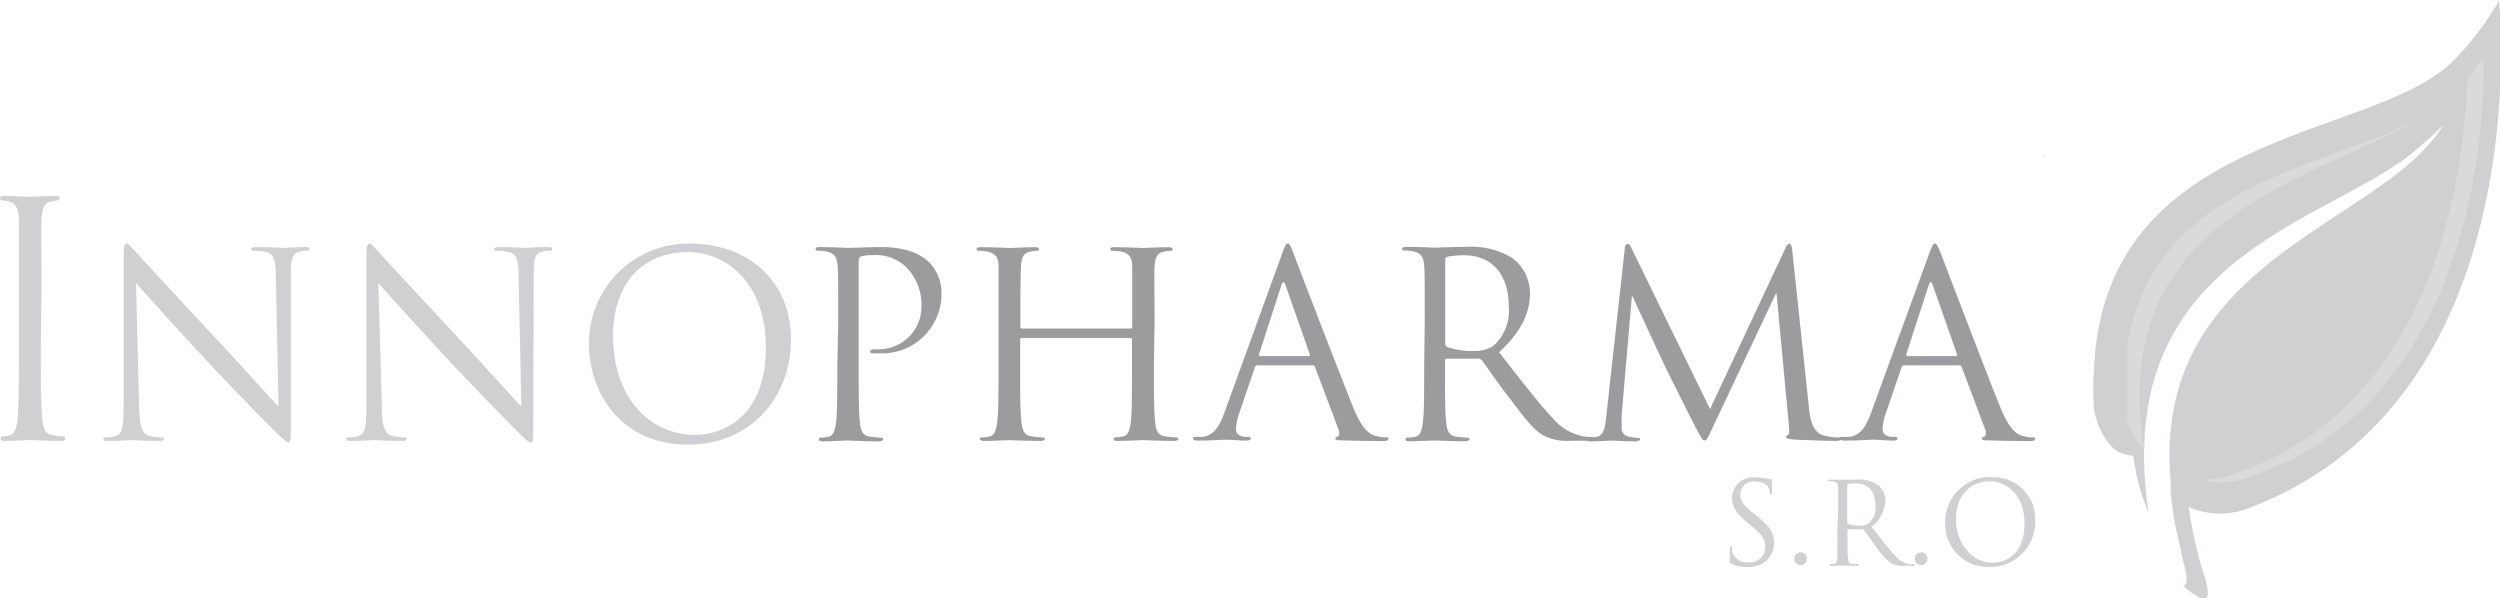 <svg id="e5d78df7-63ef-4602-99f9-86dea6f04f62" data-name="Ebene 1" xmlns="http://www.w3.org/2000/svg" xmlns:xlink="http://www.w3.org/1999/xlink" viewBox="0 0 222.2 53.14"><defs><style>.e4f67d7c-34e9-43dd-87b1-573e336ae883{fill:#d9dadb;}.bfa7a1c4-2ff5-4ad7-9ac0-8f896fb902ff{fill:#9a9c9d;}.b5a94c51-b60f-4033-a269-22d4cbf272f3{fill:#cfd0d1;}.afa945e7-306e-4900-9e53-9f5cbf69465f{clip-path:url(#f32248d4-0421-40c2-bbb0-ccf7285d793a);}.a3aef517-65c7-41fe-887d-510ba9c42d3e{clip-path:url(#a642091f-ee17-47dd-b18e-0c8775370999);}</style><clipPath id="f32248d4-0421-40c2-bbb0-ccf7285d793a" transform="translate(-308.22 -270.56)"><path class="e4f67d7c-34e9-43dd-87b1-573e336ae883" d="M523.51,280.94c-7.68,4.47-23.87,5.46-26.22,20.34V308a4.79,4.79,0,0,0,1.41,2.34l0,0,.16.09a7.44,7.44,0,0,1-.2-.74c-.12-.87-.19-1.7-.23-2.5,0,0,0,0,0,0-1-18.23,16.64-20.93,25.11-26.28Z"/></clipPath><clipPath id="a642091f-ee17-47dd-b18e-0c8775370999" transform="translate(-308.22 -270.56)"><path class="e4f67d7c-34e9-43dd-87b1-573e336ae883" d="M528.75,275.87c-.24.35-.67.95-1.24,1.65-.18,7.22-2.34,29.68-21.63,35.45a6,6,0,0,1-1.74.18v.07a6.09,6.09,0,0,0,3.18,0c21.69-6.48,21.73-34.06,21.65-37.38Z"/></clipPath></defs><path class="bfa7a1c4-2ff5-4ad7-9ac0-8f896fb902ff" d="M490,284.48l-.23-.11a.13.13,0,0,0,0,.06l.22.05" transform="translate(-308.22 -270.56)"/><path class="b5a94c51-b60f-4033-a269-22d4cbf272f3" d="M311.85,301.4c0,2.76,0,5,.12,6.25.07.84.2,1.47.88,1.58a6.28,6.28,0,0,0,1,.12.16.16,0,0,1,.18.17c0,.15-.11.23-.36.23-1.26,0-2.69-.08-2.8-.08s-1.56.08-2.24.08c-.25,0-.36-.06-.36-.23a.15.15,0,0,1,.17-.17,2.33,2.33,0,0,0,.69-.12c.45-.11.57-.74.67-1.58.1-1.21.1-3.49.1-6.25v-5.07c0-4.49,0-5.3,0-6.22s-.28-1.47-.77-1.61a2.33,2.33,0,0,0-.71-.12.17.17,0,0,1-.19-.17c0-.18.12-.23.37-.23.75,0,2.19.08,2.31.08s1.54-.08,2.23-.08c.24,0,.37,0,.37.23a.17.17,0,0,1-.18.17,2.57,2.57,0,0,0-.58.09c-.62.14-.8.63-.84,1.64s0,1.73,0,6.22Z" transform="translate(-308.22 -270.56)"/><path class="b5a94c51-b60f-4033-a269-22d4cbf272f3" d="M320.58,306.65c.05,1.87.27,2.46.89,2.65a5.3,5.3,0,0,0,1.14.14c.11,0,.18,0,.18.13s-.14.18-.41.18c-1.29,0-2.21-.07-2.42-.07s-1.15.07-2.19.07c-.22,0-.36,0-.36-.18s.07-.13.19-.13a3.53,3.53,0,0,0,.93-.14c.57-.17.68-.83.68-2.9l0-13.06c0-.89.07-1.14.25-1.14s.58.51.81.73c.34.39,3.73,4.06,7.24,7.82,2.26,2.42,4.74,5.2,5.47,5.95l-.25-11.58c0-1.48-.18-2-.89-2.17a6.07,6.07,0,0,0-1.12-.11c-.15,0-.18-.07-.18-.16s.18-.16.46-.16c1,0,2.12.07,2.37.07s1-.07,1.94-.07c.25,0,.4,0,.4.16s-.09.16-.25.16a1.93,1.93,0,0,0-.54.07c-.75.16-.85.66-.85,2l0,13.37c0,1.5-.05,1.61-.21,1.61s-.45-.25-1.66-1.45c-.25-.24-3.53-3.58-5.94-6.18-2.66-2.85-5.23-5.73-5.95-6.54Z" transform="translate(-308.22 -270.56)"/><path class="b5a94c51-b60f-4033-a269-22d4cbf272f3" d="M342.16,306.65c0,1.87.28,2.46.89,2.65a5.3,5.3,0,0,0,1.14.14c.12,0,.19,0,.19.13s-.14.18-.42.18c-1.3,0-2.21-.07-2.41-.07s-1.17.07-2.19.07c-.23,0-.37,0-.37-.18s.07-.13.19-.13a3.42,3.42,0,0,0,.93-.14c.58-.17.68-.83.68-2.9l0-13.06c0-.89.08-1.14.26-1.14s.57.51.8.73c.34.39,3.74,4.06,7.25,7.82,2.25,2.42,4.74,5.2,5.46,5.95l-.25-11.58c0-1.48-.18-2-.89-2.17a6.06,6.06,0,0,0-1.11-.11c-.16,0-.18-.07-.18-.16s.18-.16.45-.16c1,0,2.12.07,2.37.07s1-.07,1.94-.07c.25,0,.4,0,.4.16s-.08.16-.24.16a2.08,2.08,0,0,0-.56.07c-.74.16-.83.66-.83,2l-.05,13.37c0,1.5,0,1.61-.21,1.61s-.45-.25-1.66-1.45c-.24-.24-3.53-3.58-5.94-6.18-2.65-2.85-5.23-5.73-5.95-6.54Z" transform="translate(-308.22 -270.56)"/><path class="b5a94c51-b60f-4033-a269-22d4cbf272f3" d="M370,309.21c2.05,0,6.29-1.19,6.29-7.82,0-5.47-3.33-8.42-6.93-8.42-3.81,0-6.65,2.51-6.65,7.5,0,5.32,3.19,8.74,7.29,8.74m-.48-17c5.13,0,9,3.24,9,8.55,0,5.1-3.6,9.32-9.1,9.32-6.24,0-8.85-4.86-8.85-8.95a8.83,8.83,0,0,1,9-8.92" transform="translate(-308.22 -270.56)"/><path class="bfa7a1c4-2ff5-4ad7-9ac0-8f896fb902ff" d="M436.67,301.11a.32.32,0,0,0,.15.28,6.49,6.49,0,0,0,2.4.36,3,3,0,0,0,1.71-.43,4.19,4.19,0,0,0,1.39-3.51c0-2.85-1.5-4.56-3.94-4.56a7.67,7.67,0,0,0-1.53.13.3.3,0,0,0-.18.28Zm-1.82-2c0-3.55,0-4.2-.05-4.92s-.22-1.14-1-1.3a3.87,3.87,0,0,0-.77-.07c-.1,0-.19,0-.19-.13s.12-.19.37-.19c1,0,2.46.07,2.57.07s2-.07,2.69-.07a7.1,7.1,0,0,1,4.18,1,4,4,0,0,1,1.56,3.11c0,1.68-.71,3.37-2.75,5.26,1.87,2.39,3.42,4.42,4.74,5.83a4.79,4.79,0,0,0,2.78,1.65,6.18,6.18,0,0,0,.89.06c.12,0,.2.07.2.14s-.13.18-.54.18h-1.62a4.62,4.62,0,0,1-2.44-.43c-1-.53-1.77-1.64-3.08-3.35-1-1.25-2-2.78-2.48-3.38a.38.38,0,0,0-.3-.13l-2.81,0c-.1,0-.15.07-.15.18v.56c0,2.18,0,4,.11,4.93.07.67.21,1.17.89,1.26a8.8,8.8,0,0,0,1,.09c.13,0,.18.07.18.14s-.12.18-.36.18c-1.26,0-2.69-.07-2.81-.07s-1.46.07-2.14.07c-.25,0-.37,0-.37-.18s.05-.14.19-.14a3.17,3.17,0,0,0,.68-.09c.46-.09.57-.59.66-1.26.12-.95.12-2.75.12-4.93Z" transform="translate(-308.22 -270.56)"/><path class="bfa7a1c4-2ff5-4ad7-9ac0-8f896fb902ff" d="M382.72,299.13c0-3.55,0-4.2-.05-4.92s-.23-1.14-1-1.3a4,4,0,0,0-.79-.07c-.09,0-.17,0-.17-.14s.11-.18.36-.18c1,0,2.39.07,2.57.07.51,0,1.83-.07,2.88-.07,2.85,0,3.87,1,4.24,1.31a3.91,3.91,0,0,1,1.14,2.7,5.29,5.29,0,0,1-5.61,5.43,2.58,2.58,0,0,1-.48,0c-.11,0-.25,0-.25-.15s.14-.21.61-.21a3.79,3.79,0,0,0,3.95-3.72,4.81,4.81,0,0,0-1.28-3.5,3.91,3.91,0,0,0-3.12-1.14,2.9,2.9,0,0,0-1,.13c-.13.05-.18.21-.18.43v9.37c0,2.19,0,4,.11,4.95.07.66.21,1.16.89,1.25a8.8,8.8,0,0,0,1,.09c.13,0,.18.07.18.14s-.11.19-.36.19c-1.26,0-2.69-.08-2.81-.08s-1.51.08-2.19.08c-.24,0-.36-.06-.36-.19s.05-.14.18-.14a3.26,3.26,0,0,0,.69-.09c.45-.09.56-.59.66-1.25.11-1,.11-2.76.11-4.95Z" transform="translate(-308.22 -270.56)"/><path class="bfa7a1c4-2ff5-4ad7-9ac0-8f896fb902ff" d="M410.78,303.14c0,2.19,0,4,.11,4.94.07.67.21,1.17.89,1.26a9.28,9.28,0,0,0,1,.1c.13,0,.17.06.17.13s-.1.18-.35.18c-1.26,0-2.69-.07-2.81-.07s-1.54.07-2.23.07c-.25,0-.36-.05-.36-.18s0-.13.17-.13a3.1,3.1,0,0,0,.69-.1c.46-.09.56-.59.67-1.26.1-.95.1-2.75.1-4.94v-2.39a.13.13,0,0,0-.13-.14h-9.66a.13.13,0,0,0-.15.14v2.39c0,2.19,0,4,.12,4.94.08.67.21,1.17.89,1.26a9.13,9.13,0,0,0,1,.1c.14,0,.19.06.19.13s-.12.18-.36.18c-1.26,0-2.7-.07-2.81-.07s-1.55.07-2.23.07c-.26,0-.37-.05-.37-.18s.05-.13.19-.13a3.39,3.39,0,0,0,.68-.1c.45-.09.57-.59.66-1.26.12-.95.12-2.75.12-4.94v-4c0-3.55,0-4.2,0-4.92s-.23-1.14-1-1.3a3.74,3.74,0,0,0-.77-.07c-.09,0-.18,0-.18-.14s.11-.18.37-.18c1,0,2.45.07,2.57.07s1.55-.07,2.24-.07c.25,0,.36.05.36.18s-.09.14-.19.14a2.89,2.89,0,0,0-.56.07c-.62.12-.8.5-.84,1.3s-.06,1.37-.06,4.92v.48c0,.12.08.14.15.14h9.66c.06,0,.13,0,.13-.14v-.48c0-3.55,0-4.2,0-4.92s-.23-1.14-1-1.3a3.74,3.74,0,0,0-.77-.07c-.08,0-.18,0-.18-.14s.12-.18.36-.18c1,0,2.46.07,2.58.07s1.55-.07,2.23-.07c.26,0,.37.05.37.18s-.08.14-.18.14a3,3,0,0,0-.57.07c-.61.12-.8.5-.85,1.3s0,1.37,0,4.92Z" transform="translate(-308.22 -270.56)"/><path class="bfa7a1c4-2ff5-4ad7-9ac0-8f896fb902ff" d="M424.54,302.21c.12,0,.12-.07.09-.16l-2.16-6.16c-.11-.34-.23-.34-.35,0l-2,6.16c0,.11,0,.16.07.16Zm-2.36-9.12c.27-.75.36-.89.49-.89s.24.11.5.83,3.93,10.27,5.32,13.74c.82,2,1.48,2.39,2,2.53a3,3,0,0,0,.91.13c.14,0,.23,0,.23.14s-.2.19-.45.19-2,0-3.58-.06c-.44,0-.69,0-.69-.15s.07-.14.16-.16.28-.25.13-.62l-2.11-5.6a.2.2,0,0,0-.21-.14h-4.9a.24.24,0,0,0-.23.18l-1.36,4a4.93,4.93,0,0,0-.32,1.52c0,.46.47.66.86.66h.23c.15,0,.23.05.23.14s-.13.19-.35.19c-.54,0-1.52-.08-1.77-.08s-1.51.08-2.58.08c-.29,0-.43-.06-.43-.19s.09-.14.2-.14l.67,0c1-.14,1.5-1,1.91-2.14Z" transform="translate(-308.22 -270.56)"/><path class="bfa7a1c4-2ff5-4ad7-9ac0-8f896fb902ff" d="M469,306.81c.09.82.25,2.1,1.22,2.42a4.87,4.87,0,0,0,1.49.21c.11,0,.18,0,.18.11s-.2.2-.48.2c-.49,0-3-.07-3.81-.13-.52-.05-.63-.12-.63-.23s.05-.14.16-.16.14-.41.09-.82l-1.1-11.76h-.06l-5.59,11.85c-.47,1-.54,1.2-.75,1.2s-.28-.22-.71-1c-.59-1.12-2.55-5.07-2.66-5.29-.21-.42-2.76-5.87-3-6.49h-.09l-.91,10.57c0,.36,0,.77,0,1.16a.74.74,0,0,0,.6.71,4.38,4.38,0,0,0,.86.12c.09,0,.18,0,.18.11s-.13.2-.41.2c-.84,0-1.93-.07-2.11-.07s-1.3.07-1.93.07c-.22,0-.37-.05-.37-.2s.11-.11.22-.11a2.91,2.91,0,0,0,.69-.07c.74-.14.81-1,.91-1.89l1.64-14.87c0-.24.11-.41.25-.41s.23.09.33.35l7,14.33,6.7-14.31c.08-.2.17-.37.34-.37s.22.19.27.62Z" transform="translate(-308.22 -270.56)"/><path class="bfa7a1c4-2ff5-4ad7-9ac0-8f896fb902ff" d="M482.07,302.21c.1,0,.1-.07.09-.16L480,295.89c-.11-.34-.23-.34-.35,0l-2,6.16c0,.11,0,.16.07.16Zm-2.38-9.12c.28-.75.37-.89.5-.89s.23.11.51.83,3.91,10.27,5.31,13.74c.82,2,1.47,2.39,1.95,2.53a3.08,3.08,0,0,0,.93.13c.12,0,.21,0,.21.14s-.2.19-.45.19-2,0-3.58-.06c-.43,0-.69,0-.69-.15s.07-.14.17-.16.27-.25.13-.62l-2.11-5.6a.2.2,0,0,0-.21-.14h-4.9a.24.24,0,0,0-.23.18l-1.37,4a4.93,4.93,0,0,0-.32,1.52c0,.46.49.66.87.66h.23c.16,0,.23.05.23.14s-.14.19-.34.19c-.56,0-1.53-.08-1.78-.08s-1.51.08-2.58.08c-.29,0-.43-.06-.43-.19s.09-.14.21-.14l.66,0c1-.14,1.5-1,1.91-2.14Z" transform="translate(-308.22 -270.56)"/><path class="b5a94c51-b60f-4033-a269-22d4cbf272f3" d="M462.1,320.68c-.13-.07-.15-.11-.15-.38,0-.52,0-.92.05-1.08s0-.16.09-.16.07,0,.07.11a1.76,1.76,0,0,0,0,.37,1.37,1.37,0,0,0,1.5,1,1.36,1.36,0,0,0,1.45-1.35c0-.7-.29-1.1-1.16-1.83l-.46-.38c-1.08-.88-1.33-1.51-1.33-2.2A1.87,1.87,0,0,1,464.3,313a4.49,4.49,0,0,1,.94.1,2.11,2.11,0,0,0,.36.06c.08,0,.1,0,.1.06s0,.39,0,1.08c0,.17,0,.24-.07.24s-.07,0-.09-.13a1.46,1.46,0,0,0-.12-.51c-.07-.11-.34-.54-1.27-.54a1.16,1.16,0,0,0-1.25,1.18c0,.58.28.92,1.24,1.7l.28.23c1.2.94,1.48,1.57,1.48,2.38a2.09,2.09,0,0,1-.87,1.69,2.65,2.65,0,0,1-1.53.42,3.15,3.15,0,0,1-1.36-.27" transform="translate(-308.22 -270.56)"/><path class="b5a94c51-b60f-4033-a269-22d4cbf272f3" d="M467.7,320.22a.56.56,0,0,1,.56-.56.51.51,0,0,1,.55.53.56.56,0,0,1-.55.6.55.55,0,0,1-.56-.57" transform="translate(-308.22 -270.56)"/><path class="b5a94c51-b60f-4033-a269-22d4cbf272f3" d="M472.4,317a.14.14,0,0,0,.08.12,3,3,0,0,0,1.06.15,1.25,1.25,0,0,0,.76-.19,1.83,1.83,0,0,0,.62-1.56c0-1.27-.66-2-1.75-2a3.24,3.24,0,0,0-.69.06.12.12,0,0,0-.08.12Zm-.81-.89c0-1.58,0-1.87,0-2.19s-.1-.52-.44-.58a1.87,1.87,0,0,0-.34,0s-.09,0-.09-.06.06-.09.17-.09c.45,0,1.09,0,1.14,0s.89,0,1.21,0a3.08,3.08,0,0,1,1.85.45,1.78,1.78,0,0,1,.71,1.39,3.12,3.12,0,0,1-1.24,2.34c.84,1.06,1.53,2,2.12,2.6a2.08,2.08,0,0,0,1.24.73,2.43,2.43,0,0,0,.4,0c.05,0,.08,0,.08.06s-.06.09-.24.09h-.72a2.1,2.1,0,0,1-1.09-.2,5.52,5.52,0,0,1-1.37-1.49c-.42-.56-.9-1.24-1.11-1.51a.18.18,0,0,0-.12-.05l-1.25,0c-.06,0-.08,0-.08.07v.24c0,1,0,1.78.05,2.22s.09.52.4.56l.45,0c.06,0,.09,0,.09.06s-.05.09-.17.09c-.56,0-1.19,0-1.24,0s-.66,0-1,0c-.11,0-.16,0-.16-.09s0-.06.08-.06l.3,0c.21,0,.26-.27.3-.56s0-1.24,0-2.22Z" transform="translate(-308.22 -270.56)"/><path class="b5a94c51-b60f-4033-a269-22d4cbf272f3" d="M478.41,320.22a.55.55,0,0,1,.55-.56.52.52,0,0,1,.56.53.56.56,0,0,1-.57.6.54.54,0,0,1-.54-.57" transform="translate(-308.22 -270.56)"/><path class="b5a94c51-b60f-4033-a269-22d4cbf272f3" d="M485.35,320.57c.91,0,2.81-.53,2.81-3.48,0-2.44-1.49-3.75-3.09-3.75s-3,1.11-3,3.34,1.43,3.89,3.25,3.89m-.21-7.58a3.7,3.7,0,0,1,4,3.8,4,4,0,0,1-4.05,4.16,3.8,3.8,0,0,1-3.95-4,4,4,0,0,1,4-4" transform="translate(-308.22 -270.56)"/><path class="b5a94c51-b60f-4033-a269-22d4cbf272f3" d="M502.25,322.64c.37-.08.45-.7,0-2.24-.08-.26-.31-1.54-.38-1.79-.16-.64-.3-1.25-.4-1.86a25.33,25.33,0,0,1-.33-2.6,1.77,1.77,0,0,1,0-.23c0-.45,0-.89-.05-1.31-1.14-19,18.57-22.1,24.09-30.63l.18-.31a21.34,21.34,0,0,1-1.94,1.8c-6.5,6.11-23.5,8.65-24.58,25.8,0,.53-.06,1.08-.06,1.64a35.31,35.31,0,0,0,.41,5.22,18.93,18.93,0,0,1-1.37-5.06,3.34,3.34,0,0,1-1.67-.57l0,0a6.22,6.22,0,0,1-1.84-3.94c-.06-.94-.06-1.81,0-2.67a0,0,0,0,0,0,0c.57-21.75,24.31-20.76,31.71-27.69a25.53,25.53,0,0,0,4.31-5.58s3.73,35.7-22.64,45.25a7,7,0,0,1-4.77-.17l-.17-.09a38,38,0,0,0,1.32,5.92c1.05,3.1-.21,2.44-1.74,1.17" transform="translate(-308.22 -270.56)"/><path class="e4f67d7c-34e9-43dd-87b1-573e336ae883" d="M523.51,280.94c-7.68,4.47-23.87,5.46-26.22,20.34V308a4.79,4.79,0,0,0,1.41,2.34l0,0,.16.09a7.44,7.44,0,0,1-.2-.74c-.12-.87-.19-1.7-.23-2.5,0,0,0,0,0,0-1-18.23,16.64-20.93,25.11-26.28Z" transform="translate(-308.22 -270.56)"/><path class="e4f67d7c-34e9-43dd-87b1-573e336ae883" d="M528.75,275.87c-.24.35-.67.95-1.24,1.65-.18,7.22-2.34,29.68-21.63,35.45a6,6,0,0,1-1.74.18v.07a6.09,6.09,0,0,0,3.18,0c21.69-6.48,21.73-34.06,21.65-37.38Z" transform="translate(-308.22 -270.56)"/></svg>